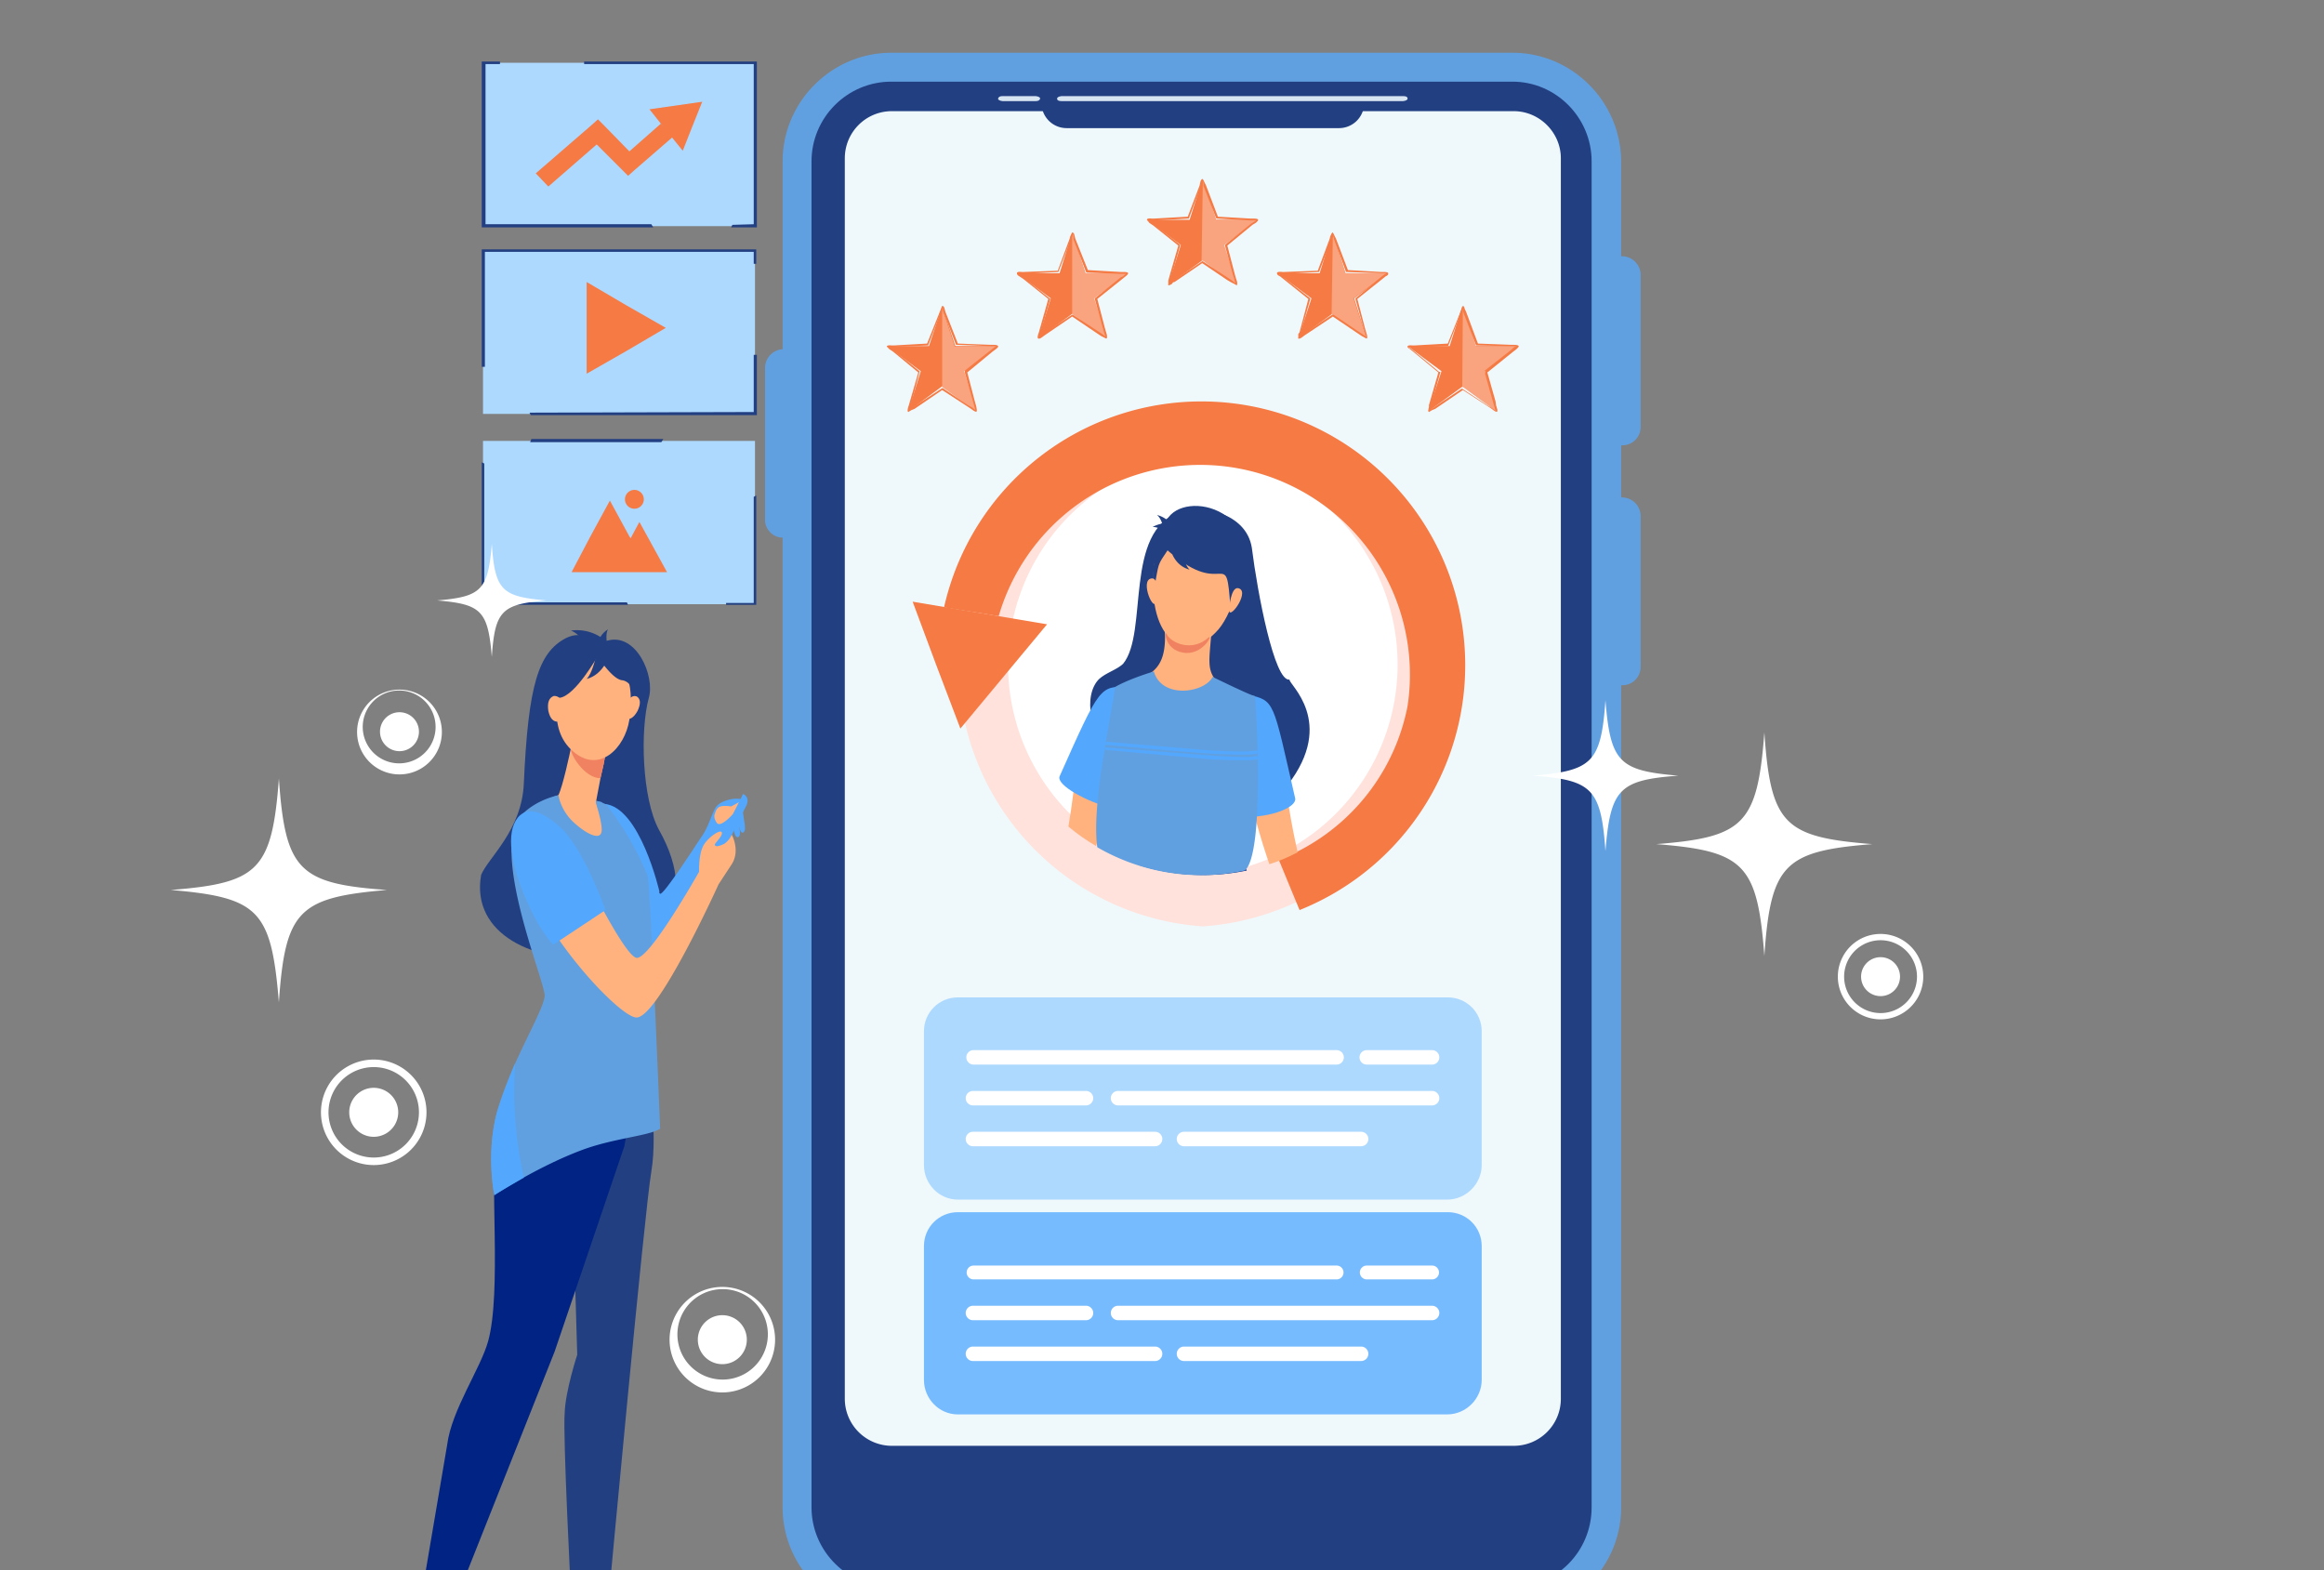 <svg xmlns="http://www.w3.org/2000/svg" width="370" height="250" fill="none" viewBox="0 0 370 250"><rect x="0" y="0" width="370" height="250" fill="#808080" stroke="none"/><g clip-path="url(#a)"><path fill="#61a0e0" fill-rule="evenodd" d="M240.8 8.4h-98.9c-9.5 0-17.3 7.8-17.3 17.3v29.9a3 3 0 0 0-2.8 2.9v24.3c0 1.5 1.3 2.8 2.8 2.8V240c0 9.5 7.8 17.3 17.3 17.3h98.9c9.5 0 17.3-7.8 17.3-17.3V109.1h.2c1.6 0 2.9-1.3 2.9-2.9V82a3 3 0 0 0-3.1-2.8v-8.3h.2c1.6 0 2.9-1.3 2.9-2.9V43.6a3 3 0 0 0-3.1-2.8v-15c0-9.6-7.8-17.4-17.3-17.4" clip-rule="evenodd"/><path fill="#223f81" fill-rule="evenodd" d="M240.8 13h-98.9c-7 0-12.7 5.7-12.7 12.7V240c0 7 5.8 12.7 12.7 12.7h98.9c7 0 12.6-5.7 12.6-12.7V25.7c0-7-5.7-12.7-12.6-12.7" clip-rule="evenodd"/><path fill="#eff9fc" d="M142 17.7H241c4.1 0 7.5 3.4 7.5 7.5v197.5c0 4.2-3.4 7.5-7.5 7.5H142a7.5 7.5 0 0 1-7.5-7.5V25.2c0-4.1 3.3-7.5 7.5-7.5"/><path fill="#d7e4f2" fill-rule="evenodd" d="M168.9 15.3h54.5q.7 0 .7.4 0 .3-.7.4H169q-.7 0-.7-.4 0-.3.7-.4m-4 0h-5.4q-.6 0-.7.4 0 .3.7.4h5.3q.6 0 .7-.4 0-.3-.7-.4" clip-rule="evenodd"/><path fill="#223f81" fill-rule="evenodd" d="M217 17.6h-51a4 4 0 0 0 3.8 2.8h43.4a4 4 0 0 0 3.8-2.8" clip-rule="evenodd"/><path fill="#ffe2dc" fill-rule="evenodd" d="M191.5 147.5a41.8 41.8 0 0 0 0-83.4 41.8 41.8 0 0 0 0 83.4" clip-rule="evenodd"/><path fill="#fff" fill-rule="evenodd" d="M191.5 139.3a33.6 33.6 0 0 0 0-67 33.6 33.6 0 0 0 0 67" clip-rule="evenodd"/><path fill="#f57a44" fill-rule="evenodd" d="m153.4 59.1 2.1 6.4-5.5-4-5.4 4 2-6.4-5.4-4h6.7l2.1-6.3 2.1 6.3h6.8z" clip-rule="evenodd"/><path fill="#f9a47f" fill-rule="evenodd" d="M150 48.9v12.8-.1l5.5 4v-.2l-2-6.3 5.3-3.9H152l-2-6.2z" clip-rule="evenodd"/><path fill="#f57a44" fill-rule="evenodd" d="m150.5 49.6 2 5.1 5.2.2h.5q.6 0 .7.2t-.5.6l-.4.3-4 3.3 1.2 4.6.2.7q.2.8 0 .9 0 .2-.8-.4l-.6-.4-4-2.6-4.4 3-.5.2-.5.3q-.2-.1 0-.8l.1-.3 1.5-5.2-4-3.3-.6-.4-.4-.4q0-.3.8-.2h.3l5.3-.3 2-5 .4-1q.3 0 .4.5zm1.7 5.3-2-5.2-.1-.4V49l-.1.3-.2.4-2 5.2v.1l-5.5.2h-.8l.3.2.5.4 4.1 3.3v.1l-1.4 5.4-.1.3q-.1.4-.2.4l.3-.2.4-.3 4.6-3h.1l4 2.7.7.4.5.4-.2-.7-.2-.7-1.3-4.6V59l4.2-3.3.5-.4.3-.2h-.9l-5.4-.2zM174.1 47.5l2.1 6.4-5.4-4-5.5 4 2-6.4-5.4-4h6.8l2-6.4 2.1 6.4h6.8z" clip-rule="evenodd"/><path fill="#f9a47f" fill-rule="evenodd" d="M170.7 37.3V50l5.5 3.9v-.2l-2-6.2 5.3-4h-6.7l-2-6.1v-.2" clip-rule="evenodd"/><path fill="#f57a44" fill-rule="evenodd" d="m171.2 38 2 5 5.2.3h.5q.7 0 .7.2t-.4.5l-.5.4-4 3.2 1.2 4.6.2.7q.3.8 0 1l-.8-.4-.6-.4-4-2.7-4.4 3-.4.3q-.4.3-.6.2t0-.7l.1-.3 1.5-5.3-4-3.2-.6-.4q-.4-.2-.4-.5t.8-.2h.3l5.4-.2 1.9-5.1.1-.4.3-.6q.3 0 .4.6zm1.7 5.3-2-5.2v-.4q-.1-.4-.1-.4l-.1.4-.2.4-2 5.2-5.5.3h-.8l.3.2.5.4 4.1 3.3h.1v.1l-1.5 5.3v.4l-.3.4.3-.3.4-.3 4.6-3h.1l4.1 2.7.6.4.5.4-.2-.6-.2-.7-1.3-4.7v-.1l4.2-3.4q.3 0 .5-.3l.3-.2h-.9l-5.4-.2zM194.8 39l2.1 6.4-5.4-4-5.5 4 2-6.4-5.4-4h6.8l2-6.4 2.2 6.4h6.7z" clip-rule="evenodd"/><path fill="#f9a47f" fill-rule="evenodd" d="m191.5 28.7-.2 12.8h.2l5.4 3.9v-.2l-2-6.2 5.3-4h-6.6l-2-6.2z" clip-rule="evenodd"/><path fill="#f57a44" fill-rule="evenodd" d="m192 29.5 1.9 5 5.2.3h.5q.7 0 .7.2t-.4.5l-.5.3-4 3.3 1.2 4.6.2.7q.3.7.1 1l-.8-.4-.7-.4-4-2.7-4.4 3q-.3 0-.4.3-.5.3-.6.2v-.7l.1-.4 1.5-5.2-4-3.2-.6-.4-.4-.5q0-.3.8-.2h.3l5.4-.3 1.9-5 .1-.5q.1-.5.4-.5l.3.6zm1.6 5.2-2-5.1v-.4l-.1-.4-.1.3q0 .3-.2.5l-1.9 5.1v.1h-.1l-5.4.3h-.9l.3.2q.3 0 .5.4l4.1 3.2.1.1-1.5 5.4v.4l-.2.3.2-.2.5-.3 4.5-3h.1l4.1 2.7.6.4.5.4-.2-.6q0-.3-.2-.7L195 39V39l4.2-3.4.5-.3.3-.2h-.9l-5.3-.3h-.1M215.6 47.5l2 6.4-5.4-4-5.5 4 2.1-6.4-5.4-4h6.7l2-6.4h.1l2 6.4h6.8z" clip-rule="evenodd"/><path fill="#f9a47f" fill-rule="evenodd" d="M212.2 37.3 212 50l5.5 3.9v-.2l-2-6.2 5.3-4h-6.6zv-.2z" clip-rule="evenodd"/><path fill="#f57a44" fill-rule="evenodd" d="m212.7 38 1.9 5 5.2.3h.5q.7 0 .7.2.1.3-.4.5l-.5.4-4 3.2 1.2 4.6.2.7q.3.8.1 1l-.8-.4-.6-.4-4-2.7-4.5 3-.4.3q-.4.3-.6.2v-.7l.2-.3 1.4-5.3-4-3.2-.5-.4q-.5-.2-.5-.5t.9-.2h.3l5.3-.2 1.9-5.1.1-.4q.2-.5.4-.6l.3.6zm1.6 5.3-1.9-5.2-.1-.4-.1-.4v.4l-.2.4-2 5.2h-.1l-5.4.3h-.9l.3.2q.3 0 .5.4l4.2 3.3v.1l-1.5 5.3v.4q-.3.3-.2.4l.2-.3.5-.3 4.5-3h.2l4 2.7.6.4.6.4-.2-.6-.2-.7-1.3-4.7v-.1L220 44l.4-.3.4-.2h-1l-5.3-.2zM236.3 59.1l2 6.4-5.4-4-5.5 4 2.1-6.4-5.4-4h6.7l2-6.3h.1l2 6.3h6.8z" clip-rule="evenodd"/><path fill="#f9a47f" fill-rule="evenodd" d="m232.9 48.9-.1 12.8.1-.1 5.5 4v-.2l-2.1-6.3 5.3-3.9H235l-2-6.2z" clip-rule="evenodd"/><path fill="#f57a44" fill-rule="evenodd" d="m233.4 49.6 1.9 5.1 5.3.2h.4q.7 0 .8.2 0 .2-.5.6l-.4.3-4.1 3.3 1.3 4.6.1.7q.3.8.1.9-.1.2-.8-.4l-.6-.4-4-2.6-4.4 3-.5.2-.5.3q-.2-.1 0-.8v-.3l1.5-5.2-4-3.3-.5-.4q-.5-.3-.4-.4 0-.3.8-.2h.3l5.3-.3 2-5 .4-1q.2 0 .3.5zM235 55l-2-5.2-.1-.4-.1-.3v.3l-.2.4-2 5.2v.1l-5.5.2h-.9l.4.2.5.4 4 3.3h.2v.1l-1.5 5.4-.1.3-.2.4.2-.2.5-.3 4.5-3h.1l4.1 2.7.7.4.5.4-.2-.7-.2-.7-1.3-4.6V59l4.2-3.3.4-.4.4-.2h-.9zM149.1 106l3.8 10 6.9-8.3 6.9-8.3-10.7-1.8-10.7-1.8z" clip-rule="evenodd"/><path fill="#f57a44" fill-rule="evenodd" d="M224.1 112.4a33 33 0 0 1-20.5 24.5l3.3 8a42 42 0 1 0-56.6-48.2l5.7.9 3 .5a33.4 33.4 0 0 1 65.1 14.3" clip-rule="evenodd"/><path fill="#223f81" fill-rule="evenodd" d="M103.3 111.1c1-3.5-2-10.4-6.6-9.1l-1.3.3c-1 .3-2.3-2.2-5.3-.7-4.4 2.3-6 7.5-6.7 23.1-.3 7.5-5.7 11.9-6.8 14.6-3.4 19.2 42.5 18 28.3-7.2-2.7-5-3-15.9-1.6-21" clip-rule="evenodd"/><path fill="#53a7fd" fill-rule="evenodd" d="m97 132.5-.8-4.5s2.5.6 4.1 3.1 4.3 11 4.8 11.2c.5.3 5.6-7.6 6.4-8.8 1.2-1.6 1.6-3.3 2.3-4.7.6-1.3 3-1.8 4-1.6s-1.3 4.1-1.3 4.1-5.5 9.6-7.3 14.9c-1.9 5.2-7.6 7.7-8.6 7S97 132.5 97 132.5" clip-rule="evenodd"/><path fill="#53a7fd" fill-rule="evenodd" d="m98 146 7-4s-3.1-13.6-8.8-14z" clip-rule="evenodd"/><path fill="#ffb27d" fill-rule="evenodd" d="M113.8 129.6s.2-1 .9-1.2 1.7 0 1.7 0l1.3-.7-1 1.9s-2 2.3-2.6 1.4-.3-1.4-.3-1.4" clip-rule="evenodd"/><path fill="#53a7fd" fill-rule="evenodd" d="M118 127.8s.7 3.6.6 4.3c-.2.8-.7.4-.7.2-.4-.7-.6-3-.6-3z" clip-rule="evenodd"/><path fill="#53a7fd" fill-rule="evenodd" d="M116.5 130.8s.4 2.2.7 2.4q.4.3.6-.3c.1-.5-.4-3.2-.4-3.2z" clip-rule="evenodd"/><path fill="#53a7fd" fill-rule="evenodd" d="m114.5 137-1.1-.5 4.9-10.1q1 .5.6 1.7z" clip-rule="evenodd"/><path fill="#ffb27d" fill-rule="evenodd" d="M68.6 249s-.6 6-2.1 7.1c-1.6 1.1-3.6 5.3-2.6 7.5q.6 1 1.7 1.3c2.2.7 4.5-.4 5.4-2.5q.9-1.8 1-4.6c.3-5 1.8-7.5 1.8-7.5z" clip-rule="evenodd"/><path fill="#223f81" fill-rule="evenodd" d="M103.1 170s1.7 10 .6 16.5-6.7 67-6.7 67l-6.1.3s-1.3-25.3-1-28.8c.1-3.5 2-9.3 2-9.3l-.6-20.4 7.7-26.8z" clip-rule="evenodd"/><path fill="#002384" fill-rule="evenodd" d="M85 168s-4.8 7.2-6 13.3c-1.1 6 .9 24.5-1.3 32.3-1.2 4.3-5.8 10.9-6.5 16.4l-3.4 20 6.2 1.2 14.3-36 11.1-32.7 3-16.8z" clip-rule="evenodd"/><path fill="#61a0e0" fill-rule="evenodd" d="M89 126.6s-3.4.6-5.8 3c-5.3 5.2 3 25.2 3.5 28.7.3 2-5.2 10.4-7.5 18.5-1.9 6.7-.5 13.5-.5 13.5s6.6-4.4 13.7-7.1c5.2-2 10.9-2.3 12.7-3.5 0 0-1.5-37.8-2-40.3a49 49 0 0 0-6.5-11.2c-1-1-7.6-1.6-7.6-1.6" clip-rule="evenodd"/><path fill="#53a7fd" fill-rule="evenodd" d="M82 169.3q-1.5 3.7-2.8 7.5c-1.9 6.7-.5 13.5-.5 13.5q.2-.2 4.7-2.8a64 64 0 0 1-1.4-18.2" clip-rule="evenodd"/><path fill="#ffb27d" fill-rule="evenodd" d="M83 132a2.2 2.2 0 0 1 3-1.4c1.6.7 3.9 2 5 4.4 1.8 3.8 8.3 17 10.3 17.5s10-13.7 10-13.7-.1-2.5.6-4c.6-1.3 2.7-2.8 3-2.3s-1.1 1.7-1.1 2q.1.5 1.4-.1c.9-.5 1.3-1.5 1.3-1.5s1.4 2.5 0 4.7l-2.1 3.2s-9.5 21-13 21.2c-3.1.3-21.7-20.3-18.4-30" clip-rule="evenodd"/><path fill="#ffb27d" fill-rule="evenodd" d="M91 118v.6c-.3 1.5-1.4 6.6-2.1 8-1 1.7 3 7.1 6.9 6.5 1.1-.2-1-5-.9-5.5l.7-3.7.5-2.2.7-3.8z" clip-rule="evenodd"/><path fill="#f08261" fill-rule="evenodd" d="M91 118.6v-.5l5.8-.2-.7 3.8-.5 2.2q-1.3 0-2.7-1.3-1.5-1.5-2-3.1z" clip-rule="evenodd"/><path fill="#ffb27d" fill-rule="evenodd" d="M94.5 104.5s-2.3.3-4 2.5-3.5 9 .7 12.6c4.2 3.7 8.3-.5 9-5 .6-4.3.5-10.3-5.7-10.1" clip-rule="evenodd"/><path fill="#ffb27d" fill-rule="evenodd" d="M101.5 113.2q-.9 1.6-1.9 1.2c-.5-.3-.5-1.4 0-2.3q.9-1.6 1.8-1.2.9.6.1 2.3" clip-rule="evenodd"/><path fill="#223f81" fill-rule="evenodd" d="M95.2 104.4s-3.6 6.4-6.1 6.7c-2.6.3-3 3.7-3 3.7s1-7.9 3.5-9.4c2.6-1.5 5.6-1 5.6-1" clip-rule="evenodd"/><path fill="#ffb27d" fill-rule="evenodd" d="M89.9 112.6q.3 2-1 2.3-1.2.1-1.6-1.7-.3-2 .9-2.4 1.2 0 1.7 1.8" clip-rule="evenodd"/><path fill="#53a7fd" fill-rule="evenodd" d="m88.1 150.4 8.3-5.5s-3.4-9.7-7.2-13.2c-3.8-3.4-5.6-2.6-6.4-1.9-2.2 2-1.8 6.8.7 12.8s4.6 7.8 4.6 7.8" clip-rule="evenodd"/><path fill="#223f81" fill-rule="evenodd" d="M95 104.3s2.4 3.8 4 4 2 2.2 2 2.2-.6-4.7-2.3-5.6-3.6-.6-3.6-.6M94.6 104.3q2-.7 1.9-2.2a7 7 0 0 0-5.6-1.7q1.6.6 3.6 3.9" clip-rule="evenodd"/><path fill="#223f81" fill-rule="evenodd" d="M96.8 103.4q-1.2.7-1.8-.2.3-2.1 1.8-3-.5.8 0 3.2" clip-rule="evenodd"/><path fill="#61a0e0" fill-rule="evenodd" d="M88 126.9c0 1.5 1.3 3.3 2.7 4.6 1.5 1.5 3.3 2.5 4.5 2.4q1.4 0 1.5-1.8c0-1 0-2.1-.9-4.4l-.5-.1-.4-.1v.4q.9 3 .9 4.2 0 .9-.7 1c-1 0-2.5-1-3.8-2.2a8 8 0 0 1-2.4-4.3z" clip-rule="evenodd"/><path fill="#223f81" fill-rule="evenodd" d="M95 104.5q1.4-.2 1.5 1-1.2 2.1-3.1 2.6.8-.8 1.5-3.6M199.3 87.2c.9 7.2 3.6 21.4 6 21-.2.7 7.5 6.7-.3 16.8l-1 .7c-5 1.6-4.8-4.7-9.3-6.2-6.3-2-14 1.3-16.7.1-4.7-2-5.6-9-3-11.5 1.1-1 2.7-1.4 3.8-2.4 4.1-5 0-21.2 9.1-24.2 3.3-1.2 10.5.1 11.4 5.7" clip-rule="evenodd"/><path fill="#ffb27d" fill-rule="evenodd" d="M198 112.2c-6.5-5-5.6-4.8-5.1-12l-7.5-.5c.7 8.3-3.3 7.7-8 10.3a17 17 0 0 0 20.6 2.2" clip-rule="evenodd"/><path fill="#ffb27d" fill-rule="evenodd" d="M194 100.2c2.3-2.7 5.4-11 .9-15.3-2.8-2.6-10.4-2.8-11.2 5.6-1.1 11.6 5.3 15.5 10.3 9.7" clip-rule="evenodd"/><path fill="#223f81" fill-rule="evenodd" d="M183.7 94c-.4-2.2 0-4.3.4-6.5.7-3.2 3-1.7 2-.2-2 3-1.5 2-2.4 6.7" clip-rule="evenodd"/><path fill="#223f81" fill-rule="evenodd" d="M196 96.9c2.6-3.2 2.8-1.6 3.2-6 0-12.5-14.5-12.6-13.8-6-1.2 1.5-.2 2.1.8 3 8.9 7.7 9-1.5 9.7 9" clip-rule="evenodd"/><path fill="#ffb27d" fill-rule="evenodd" d="M183.3 92.1c1.1-.2 1 2.2.8 3.5-.3 2.3-2.7-3.2-.8-3.5M197.3 93.7c-1.1-.5-1.5 2-1.6 3.2-.3 2.3 3.3-2.5 1.6-3.2" clip-rule="evenodd"/><path fill="#f08261" fill-rule="evenodd" d="M192.4 101.5c-2.5 2.3-5.9 1-6.7-.6-.3-.6-.3 2.5 2.6 3 3.1.6 4.9-3 4.1-2.4" clip-rule="evenodd"/><path fill="#ffb27d" fill-rule="evenodd" d="M204.4 122.5q.7 6.6 2.2 13.2-2.3 1.2-4.5 1.9c-1.4-4-2.8-9-4.6-16.6 2.5-.5 4-.3 6.6 0l.5 3zM171.4 121.1q-.4 5.2-1.3 10.5 2 1.7 4.4 3.1c1.1-3.8 2.3-8.6 3.7-15.3-2.6-.4-2.8-.3-5.3 0-.1 1-1.6 2.2-1.8 3.2z" clip-rule="evenodd"/><path fill="#002384" fill-rule="evenodd" d="M198.5 138.6q-.7-1.3-1-1.3l-16 .5a34 34 0 0 0 17 .8" clip-rule="evenodd"/><path fill="#53a7fd" fill-rule="evenodd" d="M198.7 110.6c4.3 1 3.9.8 7.5 16.5.3 1.3-3.4 3.1-8.7 3-3-7.6-6-13.5-4-17.4.7-1.5 4.3-2.4 5.2-2.1M179.5 109.3c-4.4.1-4.3-.3-10.8 14.3-.6 1.4 4.6 4.2 8.2 5 4.5-6.8 8.5-12 7.3-16.2-.4-1.6-3.8-3.2-4.7-3.1" clip-rule="evenodd"/><path fill="#61a0e0" fill-rule="evenodd" d="M193.1 107.7c-1.2 2.6-8.1 3.7-9.4-.8-4.5 1.4-6.2 2.5-6.2 2.5-.4 4-3.8 18.7-2.8 25.5a33 33 0 0 0 23.5 3.7c3.3-2.9 1.7-27.4 1.6-27.8q-.1.2-6.7-3" clip-rule="evenodd"/><path fill="#223f81" fill-rule="evenodd" d="M185.4 84.8q1.2 0 1.4-.8a4 4 0 0 0-2.6-2q.8.6 1.2 2.8" clip-rule="evenodd"/><path fill="#223f81" fill-rule="evenodd" d="M185.5 84.7q-.9.1-.6-.6 1.2-1.5 2.3-2-.6.6-1.7 2.6" clip-rule="evenodd"/><path fill="#223f81" fill-rule="evenodd" d="M186.7 85.3q1.2-.9.6-1.8a5 5 0 0 0-3.8.4q1.2 0 3.2 1.4M188.2 87.4q-1.4-.2-1.5 1 .9 1.8 2.7 2.3-.8-.7-1.2-3.3" clip-rule="evenodd"/><path fill="#53a7fd" fill-rule="evenodd" d="M176.2 118.6a.2.2 0 0 1-.3-.3l.3-.2 16.7 1.4q6 .3 7 0 .3 0 .4.2 0 .3-.2.3-1.2.3-7.2 0-6-.4-16.7-1.4" clip-rule="evenodd"/><path fill="#53a7fd" fill-rule="evenodd" d="M176 119.4a.2.2 0 0 1 0-.4l16.9 1.3q6 .4 7 .1.3 0 .4.2 0 .2-.2.3-1.2.3-7.3 0z" clip-rule="evenodd"/><path fill="#aed9ff" fill-rule="evenodd" d="M230.4 191h-77.9c-3 0-5.4-2.5-5.4-5.5v-21.3c0-3 2.4-5.4 5.4-5.4h78c3 0 5.4 2.4 5.4 5.4v21.3c0 3-2.5 5.5-5.5 5.5" clip-rule="evenodd"/><path fill="#fff" fill-rule="evenodd" d="M228 169.5h-10.4a1.1 1.1 0 1 1 0-2.3H228a1.1 1.1 0 1 1 0 2.3m-44.1 13h-29a1.1 1.1 0 0 1 0-2.3h29a1.1 1.1 0 1 1 0 2.3m32.8 0h-28.2a1.1 1.1 0 0 1 0-2.3h28.2a1.1 1.1 0 1 1 0 2.3m-43.8-6.5h-18a1.1 1.1 0 1 1 0-2.3h18a1.1 1.1 0 1 1 0 2.3m55.1 0H178a1.1 1.1 0 1 1 0-2.3H228a1.1 1.1 0 1 1 0 2.3m-15.2-6.5H155a1.1 1.1 0 1 1 0-2.3h57.8a1.1 1.1 0 1 1 0 2.3" clip-rule="evenodd"/><path fill="#7bf" fill-rule="evenodd" d="M230.4 225.2h-77.9c-3 0-5.4-2.5-5.4-5.5v-21.3c0-3 2.4-5.4 5.4-5.4h78c3 0 5.4 2.4 5.4 5.4v21.3c0 3-2.5 5.5-5.5 5.5" clip-rule="evenodd"/><path fill="#fff" fill-rule="evenodd" d="M228 203.7h-10.4a1.1 1.1 0 1 1 0-2.2H228a1.1 1.1 0 0 1 0 2.2m-44.1 13h-29a1.1 1.1 0 0 1 0-2.3h29a1.1 1.1 0 1 1 0 2.3m32.8 0h-28.2a1.1 1.1 0 0 1 0-2.3h28.2a1.1 1.1 0 1 1 0 2.3m-43.8-6.5h-18a1.1 1.1 0 1 1 0-2.3h18a1.1 1.1 0 1 1 0 2.3m55.1 0H178a1.1 1.1 0 1 1 0-2.3H228a1.1 1.1 0 1 1 0 2.3m-15.2-6.5H155a1.1 1.1 0 0 1 0-2.2h57.8a1.1 1.1 0 0 1 0 2.2" clip-rule="evenodd"/><path fill="#aed9ff" d="M120.2 39.9H76.9v26h43.3z"/><path fill="#f57a44" fill-rule="evenodd" d="m106 52.2-6.3-3.6-6.3-3.7v14.6l6.3-3.6z" clip-rule="evenodd"/><path fill="#aed9ff" d="M120.2 70.2H76.9v26h43.3z"/><path fill="#f57a44" fill-rule="evenodd" d="m97.1 79.7 3.1 5.7.2.3 1.4-2.6 2.2 4 2.2 4H91l3-5.7zM101 78a1.5 1.5 0 1 0 0 3 1.5 1.5 0 0 0 0-3" clip-rule="evenodd"/><path fill="#aed9ff" d="M120.2 10H76.9v26h43.3z"/><path fill="#f57a44" fill-rule="evenodd" d="m110.2 20.2 1.6-4-4.2.6-4.2.6 2.3 2.9-.5-.6-5 4.4-4-4.1-1-1-1 .9-8.9 7.7 2 2.1L95 23 99 27l1 1 1-.9 6-5.2 1.7 2.1z" clip-rule="evenodd"/><path fill="#223f81" fill-rule="evenodd" d="M77 39.7h43.4V42h-.4v-1.9H77.2v18.3h-.5V39.7zm7.3 26 .2.4h36v-9.6h-.5v9.1zm.3 4.2h21l-.3.5H84.4zm35.8 9v17.4h-4.8V96h4.4V79.1zM100 96.3H76.7V73.6l.4.2v22.1h22.7zM77 9.8h2.6v.4h-2.3v25.5h26.4l.3.5H76.7V9.8zm39.6 26-.2.4h4.1V9.8H93v.4h27v25.5z" clip-rule="evenodd"/><path fill="#fff" fill-rule="evenodd" d="M52.3 177.1a7.2 7.2 0 1 1 14.4 0 7.2 7.2 0 0 1-14.4 0m7.2 8.4a8.4 8.4 0 1 0 0-16.8 8.4 8.4 0 0 0 0 16.8" clip-rule="evenodd"/><path fill="#fff" fill-rule="evenodd" d="M59.5 173.2a3.9 3.9 0 1 0 0 7.8 3.9 3.9 0 0 0 0-7.8M293.6 155.5a5.8 5.8 0 1 1 11.6 0 5.8 5.8 0 0 1-11.6 0m5.8 6.8a6.8 6.8 0 1 0 0-13.6 6.8 6.8 0 0 0 0 13.6" clip-rule="evenodd"/><path fill="#fff" fill-rule="evenodd" d="M299.4 152.4a3.1 3.1 0 1 0 0 6.2 3.1 3.1 0 0 0 0-6.2M107.9 213.3a7.2 7.2 0 1 1 14.3 0 7.2 7.2 0 0 1-14.3 0m7.1 8.4a8.4 8.4 0 1 0 0-16.8 8.4 8.4 0 0 0 0 16.8" clip-rule="evenodd"/><path fill="#fff" fill-rule="evenodd" d="M115 209.4a3.9 3.9 0 1 0 0 7.8 3.9 3.9 0 0 0 0-7.8M57.8 116.5a5.8 5.8 0 1 1 11.5 0 5.8 5.8 0 0 1-11.5 0m5.8 6.8a6.7 6.7 0 1 0 0-13.5 6.7 6.7 0 0 0 0 13.5" clip-rule="evenodd"/><path fill="#fff" fill-rule="evenodd" d="M63.6 113.4a3.1 3.1 0 1 0 0 6.2 3.1 3.1 0 0 0 0-6.2M44.4 124c-1.1 14.6-3.3 16.6-17.2 17.7 14 1.2 16 3.2 17.2 17.9 1-14.7 3.2-16.7 17.2-17.9-14-1-16.2-3.1-17.2-17.8M255.6 111.5c-.7 9.9-2.1 11.2-11.5 12 9.4.7 10.8 2.1 11.5 12 .8-9.9 2.2-11.3 11.6-12-9.4-.8-10.8-2.1-11.6-12M280.9 116.6c-1.1 14.7-3.3 16.7-17.2 17.8 14 1.1 16.1 3.2 17.2 17.8 1-14.6 3.2-16.7 17.2-17.8-14-1.1-16.2-3.1-17.2-17.8M78.3 86.6c-.6 7.4-1.7 8.4-8.7 9 7 .6 8.1 1.6 8.7 9 .5-7.4 1.6-8.4 8.7-9-7.1-.6-8.2-1.6-8.7-9" clip-rule="evenodd"/></g><defs><clipPath id="a"><path fill="#fff" d="M0 0h370v250H0z"/></clipPath></defs></svg>